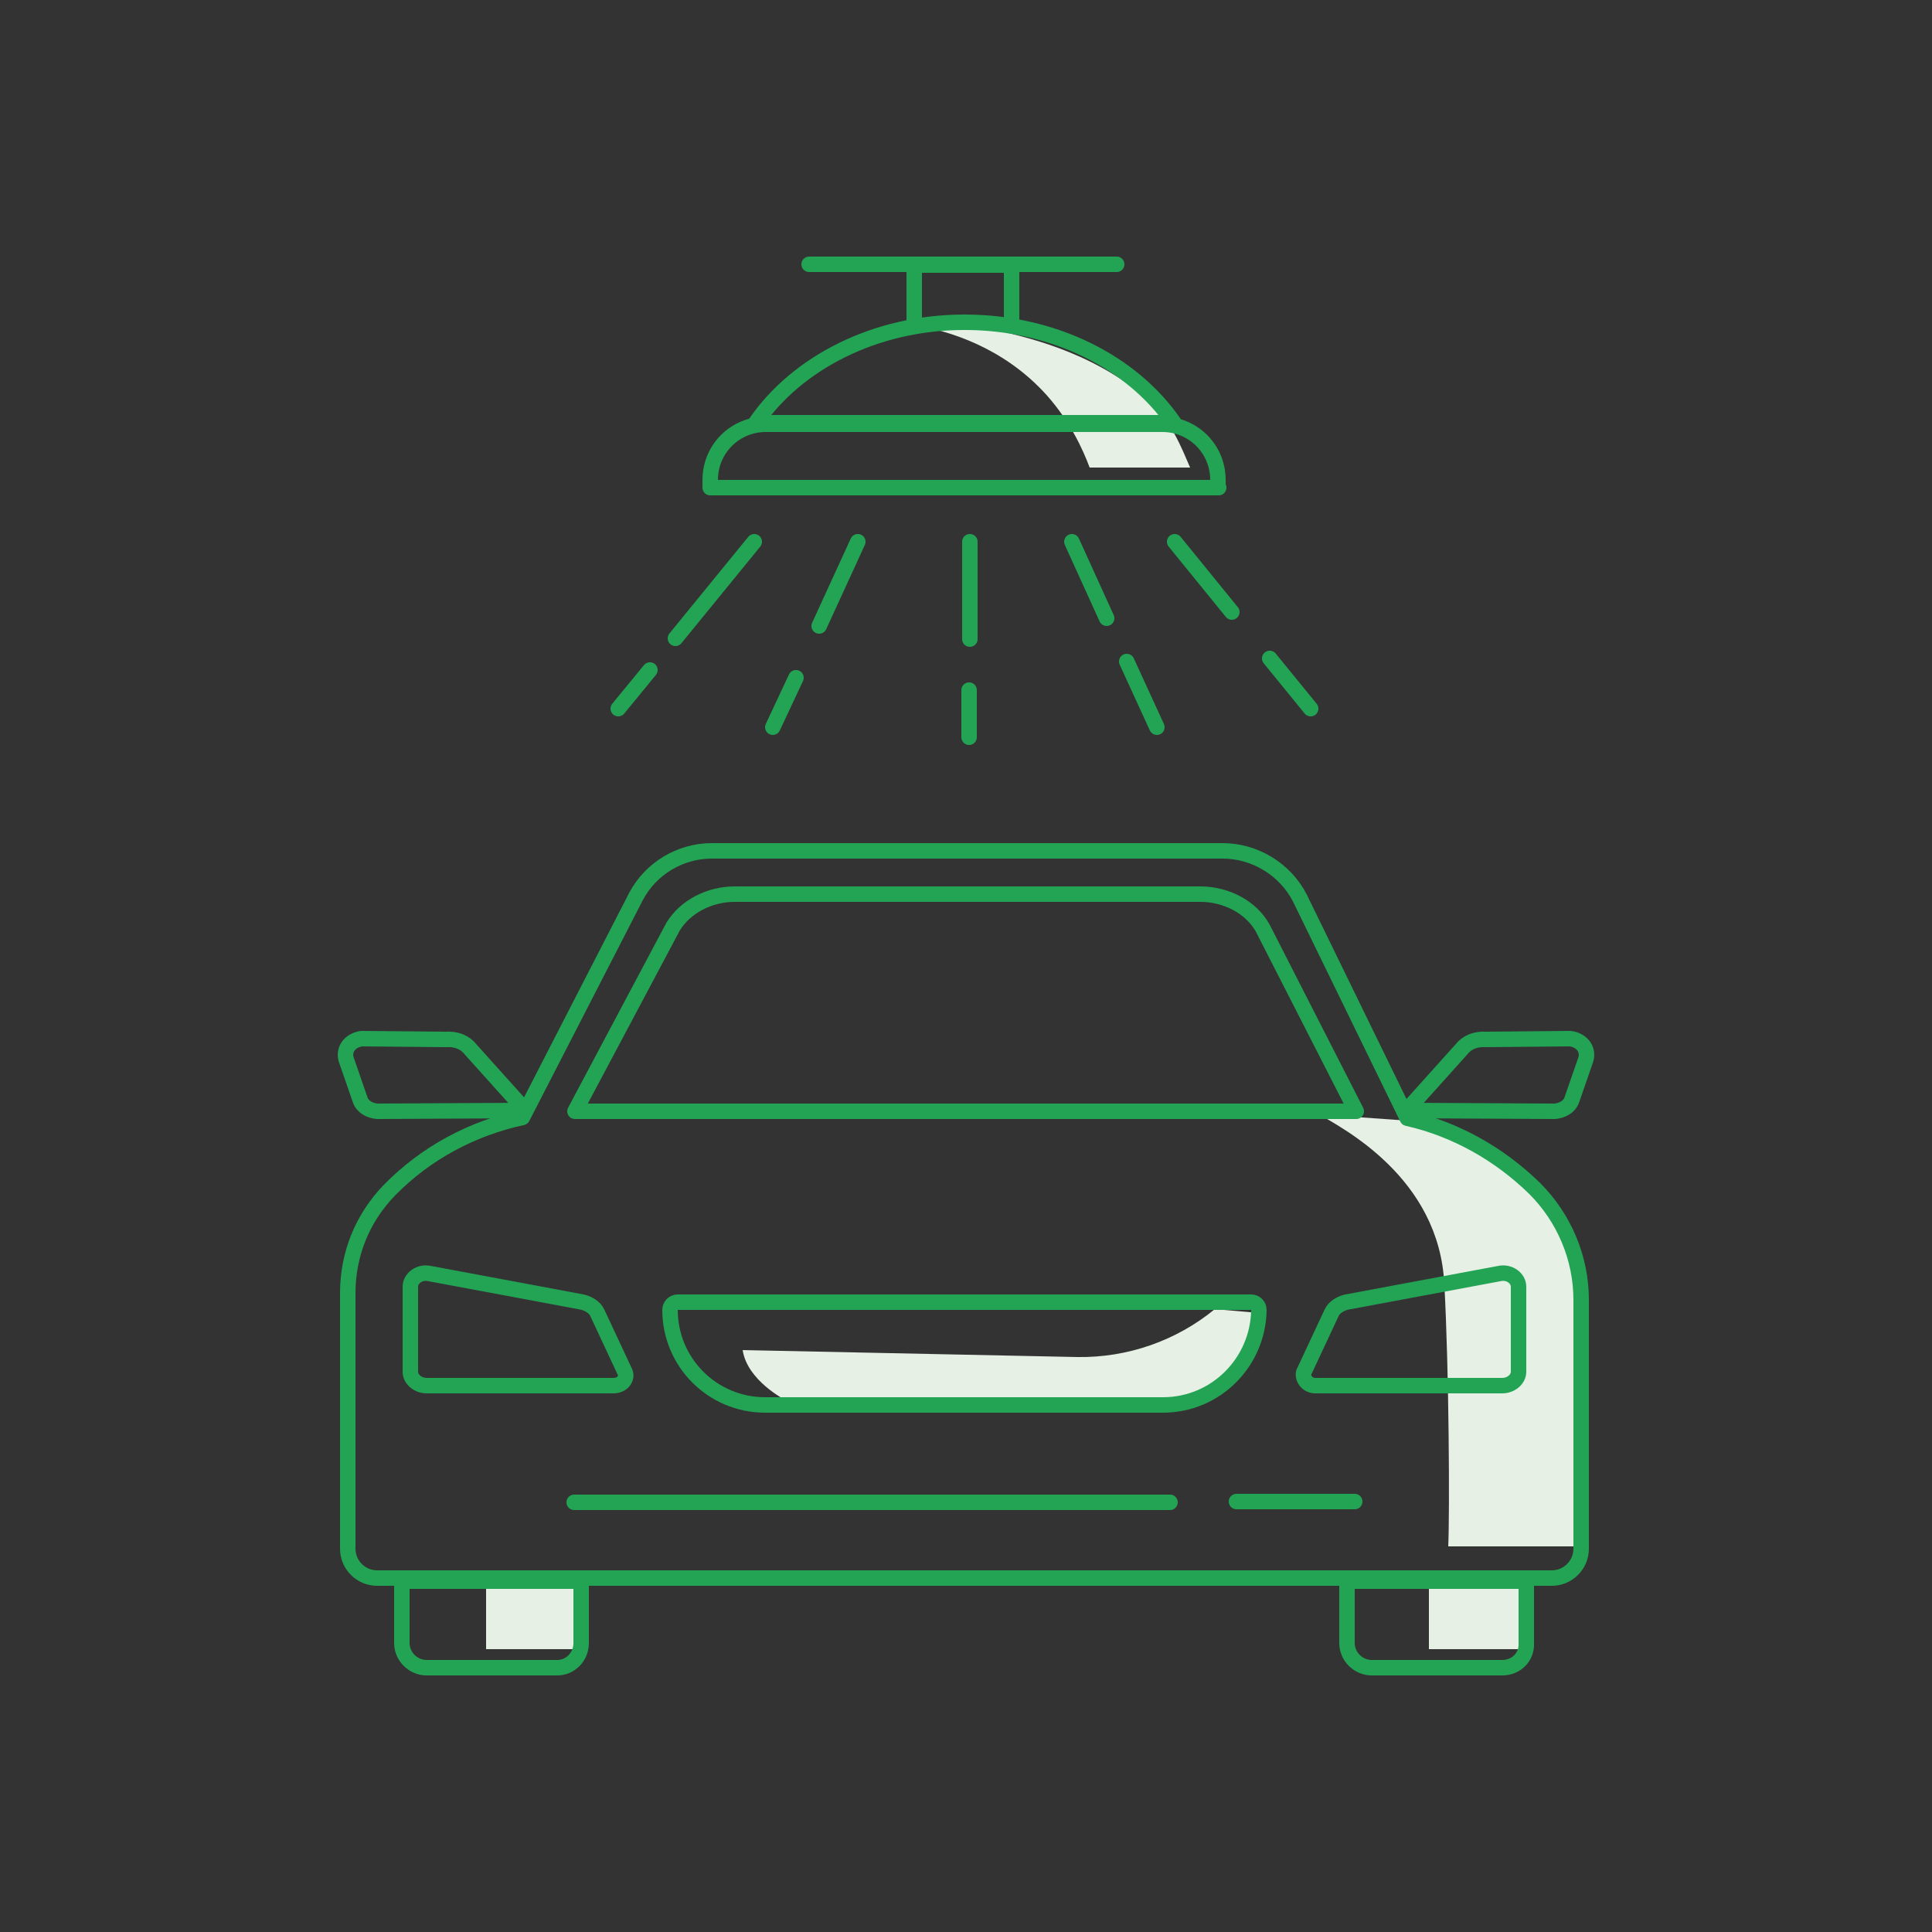<svg xmlns="http://www.w3.org/2000/svg" xmlns:xlink="http://www.w3.org/1999/xlink" id="icons" x="0px" y="0px" viewBox="0 0 250 250" style="enable-background:new 0 0 250 250;" xml:space="preserve"><rect x="0" y="0" width="250" height="250" fill="#333333" stroke="none"/> <style type="text/css"> .st0{fill:#E7F0E5;} .st1{fill:none;stroke:#23A455;stroke-width:2;stroke-linecap:round;stroke-linejoin:round;stroke-miterlimit:10;} .st2{fill:none;stroke:#23A455;stroke-width:2;stroke-linecap:round;stroke-miterlimit:10;} .st3{fill:none;} .st4{fill:none;stroke:#00A74B;stroke-width:2;stroke-linecap:round;stroke-linejoin:round;stroke-miterlimit:10;} .st5{fill:#E4F0E3;} .st6{fill:#FFFFFF;stroke:#23A455;stroke-width:2;stroke-linecap:round;stroke-linejoin:round;stroke-miterlimit:10;} </style> <g id="CAR_WASH"> <g> <path class="st0" d="M96.1,174.7l43.3,0.9c6.5,0.1,12.8-2.1,17.8-6.2l0,0l5.7,0.5c0,0-2.8,10.7-11.6,11 c-8.8,0.3-49.6,0.3-49.6,0.3S96.7,178.7,96.1,174.7z"></path> <g> <path class="st0" d="M170.7,144.2l14,1c0,0,17.5,6.4,19.5,19.7c2,13.3,0.5,35.2,0.5,35.2c-5.6,0-11.7,0-17.3,0 c0.2-4.3,0.1-23-0.5-33.8C186.3,152.3,173.5,145.9,170.7,144.2z"></path> <rect x="62.9" y="204.9" class="st0" width="12.5" height="8.5"></rect> <path class="st0" d="M197.4,213.4h-12.5v-8.5h10.3c1.2,0,2.2,1,2.2,2.2V213.4z"></path> <g> <g> <path class="st1" d="M163.4,120.1c-1.5-2.7-4.7-4.4-8.1-4.4H95.1c-3.3,0-6.4,1.6-8,4.2l-12.7,23.9l101.1,0L163.4,120.1z"></path> <path class="st1" d="M182.1,144.7c6.2,1.4,11.9,4.6,16.5,9.1l0,0c3.8,3.8,6,9,6,14.4v32.2c0,2.1-1.7,3.8-3.8,3.8h-152 c-2.1,0-3.8-1.7-3.8-3.8v-33.1c0-5,1.9-9.7,5.4-13.3l0,0c4.7-4.8,10.7-8,17.2-9.4L82.3,116c1.9-3.6,5.7-5.9,9.8-5.9h66.1 c4.2,0,8.1,2.4,10,6.1L182.1,144.7z"></path> <g> <path class="st2" d="M72.1,215.8H55.2c-1.7,0-3.2-1.4-3.2-3.2v-8h23.2v8C75.2,214.4,73.8,215.8,72.1,215.8z"></path> <path class="st2" d="M194.4,215.8h-16.9c-1.7,0-3.2-1.4-3.2-3.2v-8h23.2v8C197.6,214.4,196.2,215.8,194.4,215.8z"></path> </g> <g> <g> <line class="st2" x1="74.3" y1="194.4" x2="151.4" y2="194.4"></line> <line class="st2" x1="160" y1="194.3" x2="175.3" y2="194.3"></line> </g> <g> <path class="st2" d="M150.5,181.8H99c-6.8,0-12.3-5.5-12.3-12.3v0c0-0.5,0.4-1,1-1h74.2c0.5,0,1,0.4,1,1v0 C162.8,176.3,157.3,181.8,150.5,181.8z"></path> <path class="st2" d="M79.4,179.3H55.2c-1.1,0-2.1-0.8-2.1-1.8c0,0,0-8.2,0-11c0-1.1,1.2-2,2.5-1.7c4.9,0.9,19.8,3.7,19.8,3.7 c0.8,0.2,1.6,0.7,1.9,1.4l3.6,7.7C81.2,178.4,80.5,179.3,79.4,179.3z"></path> <path class="st2" d="M170.2,179.3h24.2c1.1,0,2.1-0.8,2.1-1.8v-11c0-1.1-1.2-2-2.5-1.7l-19.8,3.7c-0.8,0.2-1.6,0.7-1.9,1.4 l-3.6,7.7C168.5,178.4,169.2,179.3,170.2,179.3z"></path> </g> </g> </g> <g> <path class="st1" d="M182,143.7l7.1-7.9c0.7-0.9,1.8-1.4,3.3-1.3l10.8-0.1c1.5,0.2,2.4,1.4,2,2.7l-1.8,5.2 c-0.3,0.9-1.2,1.4-2.2,1.5L182,143.7z"></path> <path class="st1" d="M68,143.7l-7.1-7.9c-0.7-0.9-1.8-1.4-3.3-1.3l-10.8-0.1c-1.5,0.2-2.4,1.4-2,2.7l1.8,5.2 c0.3,0.9,1.2,1.4,2.2,1.5L68,143.7z"></path> </g> </g> <path class="st0" d="M119.6,42.3c2.8,0.6,10.1,2.4,15.9,8.9c3,3.4,4.6,6.9,5.5,9.3c4.6,0,8.4,0,13,0c-1.1-2.5-2.4-6.1-5.7-9 c-7.3-6.2-16-8-20.4-9L119.6,42.3z"></path> <g> <g> <line class="st1" x1="84.1" y1="86.7" x2="80" y2="91.7"></line> <line class="st1" x1="97.6" y1="70.1" x2="87.4" y2="82.6"></line> <line class="st1" x1="103" y1="87.7" x2="100" y2="94.1"></line> <line class="st1" x1="111" y1="70.1" x2="106" y2="81"></line> <line class="st1" x1="125.4" y1="89.3" x2="125.4" y2="95.4"></line> <line class="st1" x1="125.5" y1="70.1" x2="125.5" y2="82.7"></line> <line class="st1" x1="145.8" y1="85.6" x2="149.7" y2="94.1"></line> <line class="st1" x1="138.7" y1="70.1" x2="143.2" y2="80"></line> <line class="st1" x1="164.3" y1="85.2" x2="169.6" y2="91.7"></line> <line class="st1" x1="152" y1="70.1" x2="159.4" y2="79.2"></line> </g> <g> <g> <path class="st1" d="M151.9,54.7l-54.1,0c5.3-7.7,15.4-13,27-13C136.4,41.7,146.5,46.9,151.9,54.7z"></path> <polyline class="st1" points="118.3,41.5 118.3,34.3 130.9,34.3 130.9,41.5 "></polyline> </g> <line class="st1" x1="104.7" y1="34.2" x2="144.5" y2="34.2"></line> <path class="st1" d="M157.7,63.1H91.9v-1c0-4,3.2-7.2,7.2-7.2h51.3c4,0,7.2,3.2,7.2,7.2V63.1z"></path> </g> </g> </g> </g> </g> </svg>